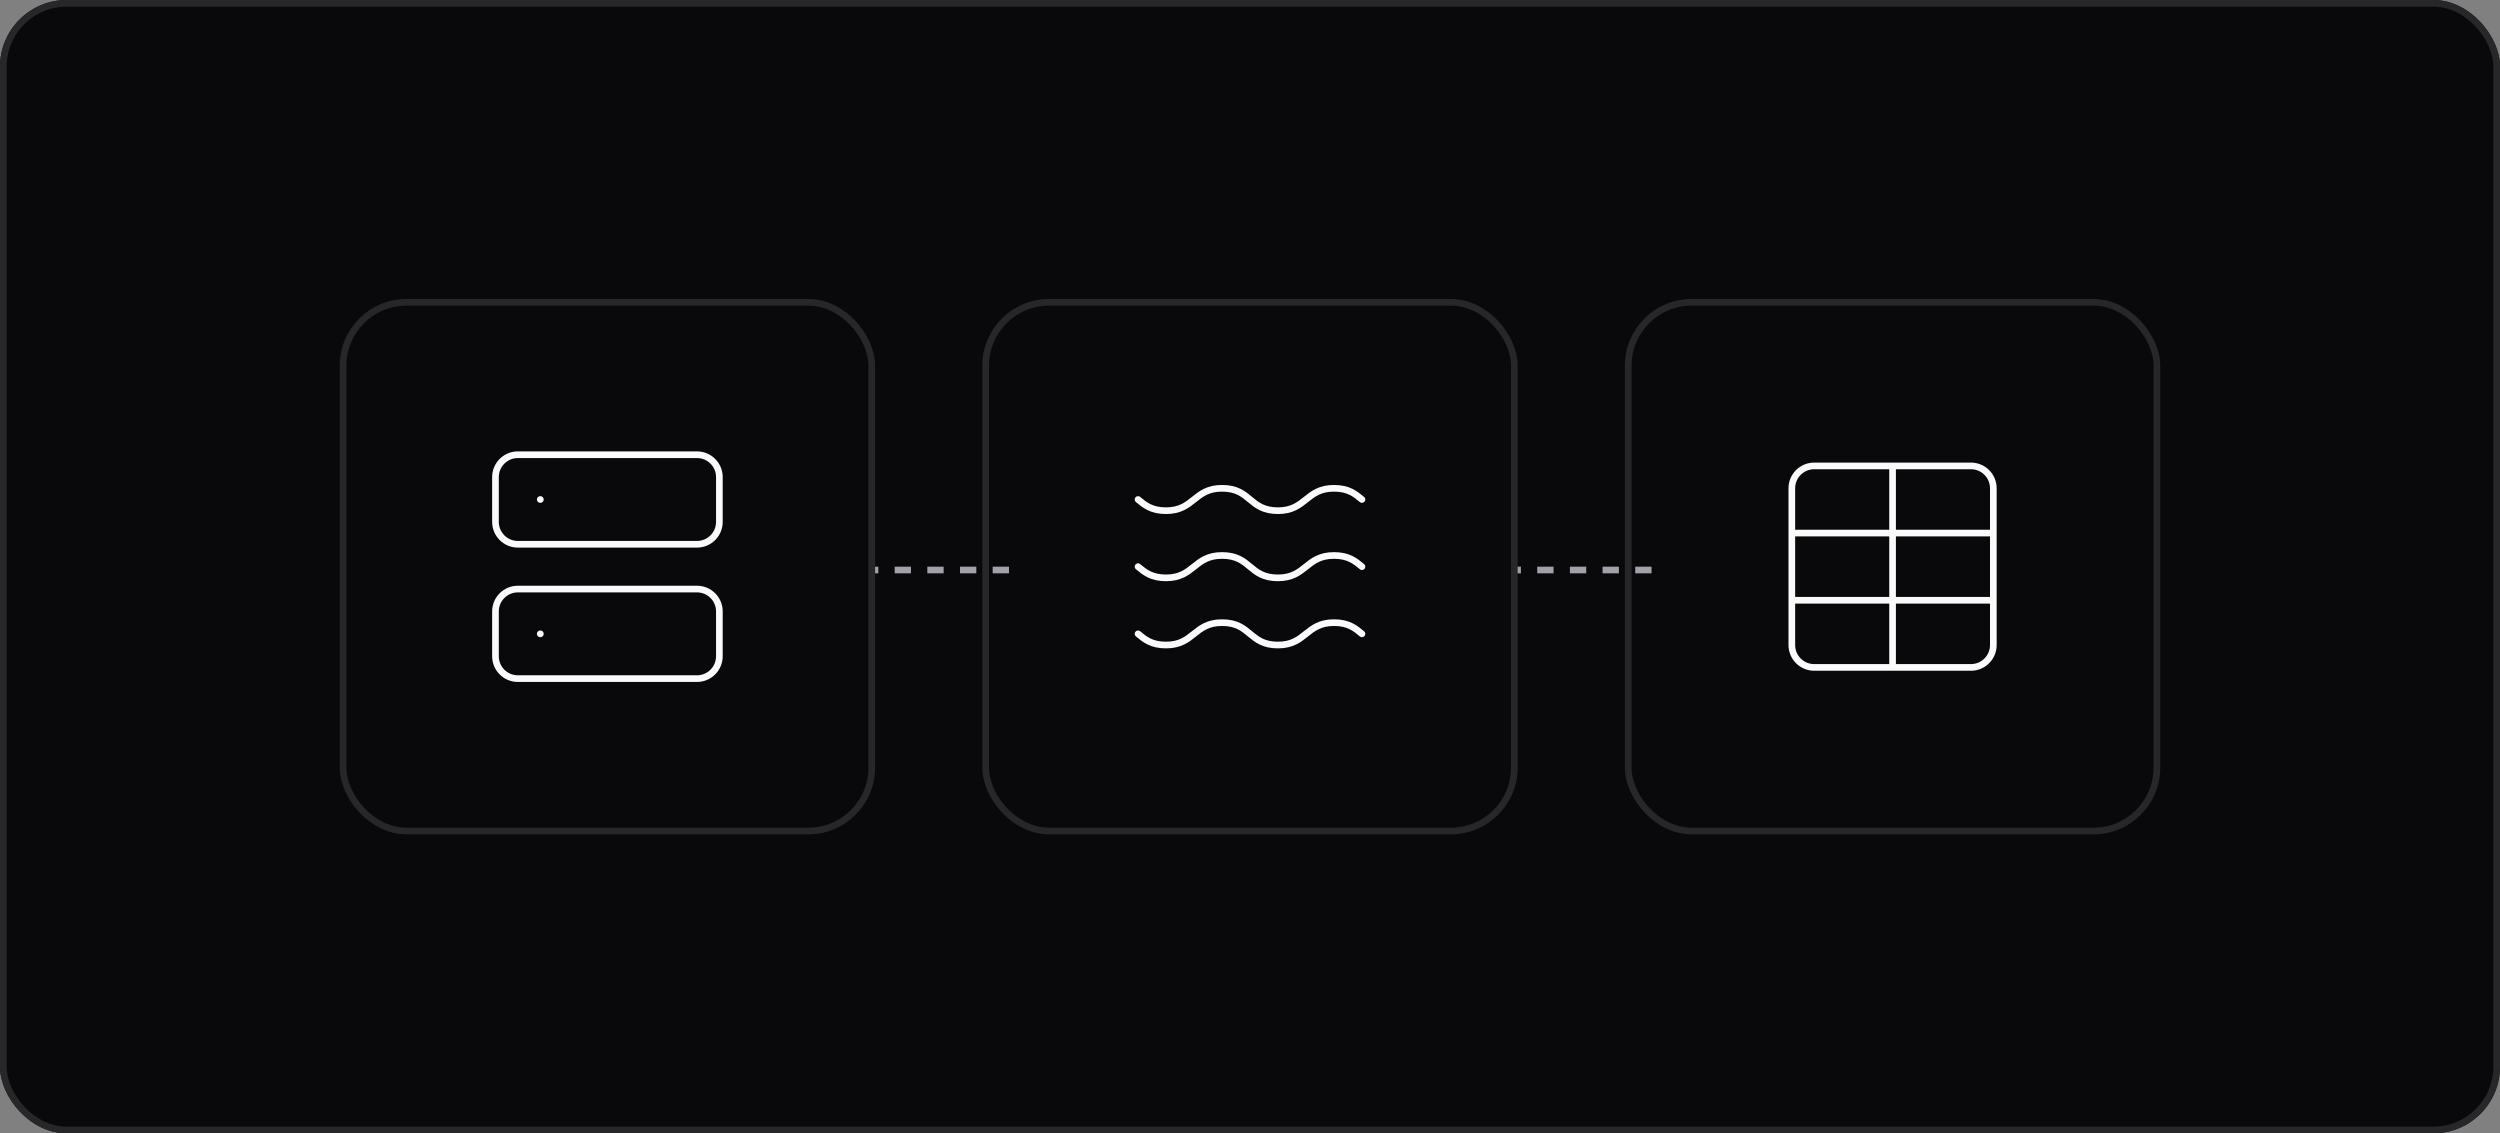 <svg width="375" height="170" viewBox="0 0 375 170" fill="none" xmlns="http://www.w3.org/2000/svg">
<rect x="0" y="0" width="375" height="170" fill="#808080" stroke="none"/>
<g clip-path="url(#clip0_633_211154)">
<rect width="375" height="170" rx="10" fill="#09090B"/>
<rect x="244.235" y="45.349" width="79.302" height="79.302" rx="9.5" fill="#09090B"/>
<rect x="244.235" y="45.349" width="79.302" height="79.302" rx="9.5" stroke="#27272A"/>
<path d="M283.887 69.886V100.113M268.773 79.962H299M268.773 90.038H299M272.132 69.886H295.642C297.496 69.886 299 71.39 299 73.245V96.755C299 98.61 297.496 100.113 295.642 100.113H272.132C270.277 100.113 268.773 98.61 268.773 96.755V73.245C268.773 71.39 270.277 69.886 272.132 69.886Z" stroke="#FAFAFA" stroke-linecap="round" stroke-linejoin="round"/>
<line x1="247.735" y1="85.5" x2="223.651" y2="85.5" stroke="#A1A1AA" stroke-dasharray="2.45 2.45"/>
<rect x="147.849" y="45.349" width="79.302" height="79.302" rx="9.5" fill="#09090B"/>
<rect x="147.849" y="45.349" width="79.302" height="79.302" rx="9.5" stroke="#27272A"/>
<path d="M170.707 74.924C171.715 75.764 172.722 76.603 174.905 76.603C179.104 76.603 179.104 73.245 183.302 73.245C187.668 73.245 187.332 76.603 191.698 76.603C195.896 76.603 195.896 73.245 200.095 73.245C202.278 73.245 203.285 74.085 204.293 74.924M170.707 85C171.715 85.839 172.722 86.679 174.905 86.679C179.104 86.679 179.104 83.32 183.302 83.32C187.668 83.32 187.332 86.679 191.698 86.679C195.896 86.679 195.896 83.32 200.095 83.32C202.278 83.32 203.285 84.16 204.293 85M170.707 95.075C171.715 95.915 172.722 96.755 174.905 96.755C179.104 96.755 179.104 93.396 183.302 93.396C187.668 93.396 187.332 96.755 191.698 96.755C195.896 96.755 195.896 93.396 200.095 93.396C202.278 93.396 203.285 94.236 204.293 95.075" stroke="#FAFAFA" stroke-linecap="round" stroke-linejoin="round"/>
<line x1="151.349" y1="85.5" x2="127.265" y2="85.5" stroke="#A1A1AA" stroke-dasharray="2.45 2.45"/>
<rect x="51.462" y="45.349" width="79.302" height="79.302" rx="9.5" fill="#09090B"/>
<rect x="51.462" y="45.349" width="79.302" height="79.302" rx="9.5" stroke="#27272A"/>
<path d="M81.038 74.924H81.055M81.038 95.076H81.055M77.679 68.207H104.548C106.403 68.207 107.906 69.711 107.906 71.566V78.283C107.906 80.138 106.403 81.641 104.548 81.641H77.679C75.825 81.641 74.321 80.138 74.321 78.283V71.566C74.321 69.711 75.825 68.207 77.679 68.207ZM77.679 88.359H104.548C106.403 88.359 107.906 89.862 107.906 91.717V98.434C107.906 100.289 106.403 101.793 104.548 101.793H77.679C75.825 101.793 74.321 100.289 74.321 98.434V91.717C74.321 89.862 75.825 88.359 77.679 88.359Z" stroke="#FAFAFA" stroke-linecap="round" stroke-linejoin="round"/>
</g>
<rect x="0.5" y="0.5" width="374" height="169" rx="9.5" stroke="#27272A"/>
<defs>
<clipPath id="clip0_633_211154">
<rect width="375" height="170" rx="10" fill="white"/>
</clipPath>
</defs>
</svg>
